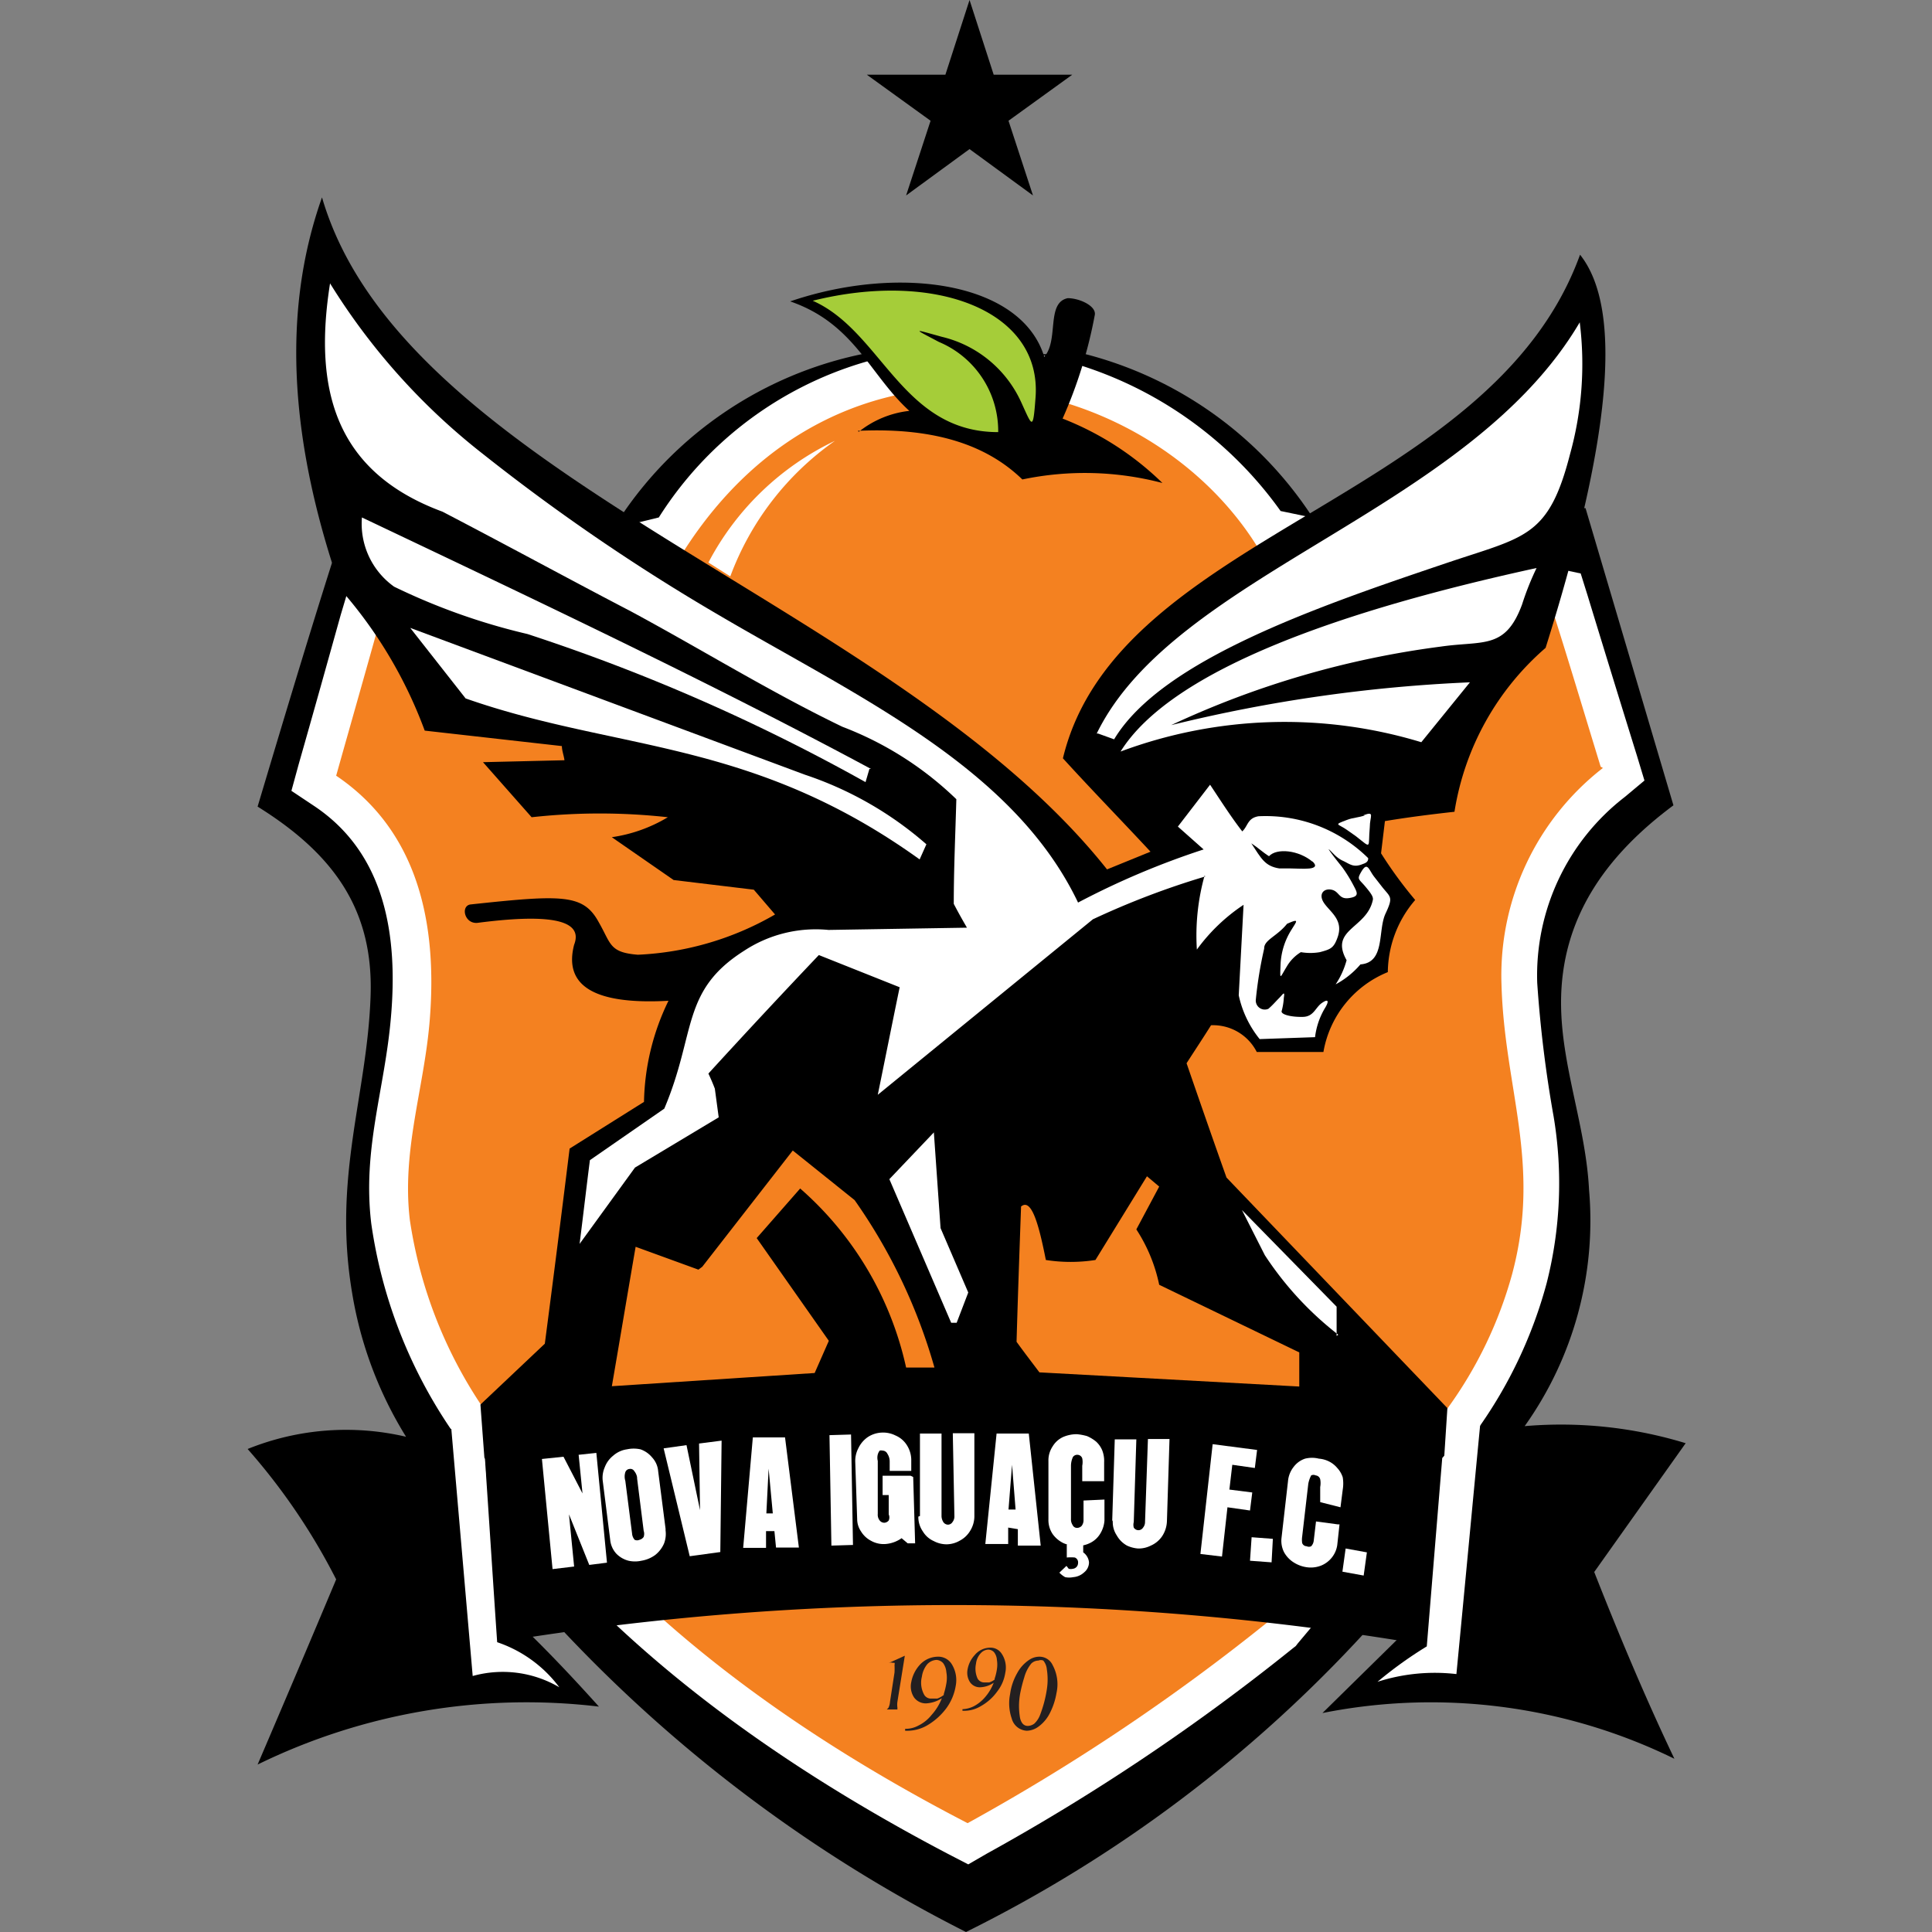 <?xml version="1.0" encoding="iso-8859-1"?>
<svg xmlns="http://www.w3.org/2000/svg" width="60" height="60" viewBox="0 0 60 60"><rect x="0" y="0" width="60" height="60" fill="#808080" stroke="none"/><defs><style>.cls-1,.cls-2,.cls-3,.cls-5{fill-rule:evenodd;}.cls-2,.cls-6{fill:#fff;}.cls-3{fill:#f48120;}.cls-4{fill:#231f20;}.cls-5{fill:#a5cd39;}</style></defs><g id="Nova_Iguacu" data-name="Nova Iguacu"><path class="cls-1" d="M26.76,11a11.93,11.93,0,0,0-7.45,5l-9,1.48C9.51,20,8.76,22.51,8,25.05c2.43,1.51,3.59,3.26,3.51,5.85-.1,3.12-1.19,5.64-.57,9.28a12.2,12.2,0,0,0,1.67,4.44A8.16,8.16,0,0,0,7.69,45a19.44,19.44,0,0,1,2.75,4.05Q9.23,51.93,8,54.8A19,19,0,0,1,18.6,53c-.71-.79-1.45-1.58-2.25-2.36h1.13A45,45,0,0,0,30,60a42.24,42.24,0,0,0,12.42-9.34l1,.23L41.07,53.2A17.19,17.19,0,0,1,52,54.62c-.92-1.93-1.73-3.87-2.49-5.8l2.84-4a13.23,13.23,0,0,0-5-.53,11,11,0,0,0,2-7.33c-.1-2-.87-3.86-.87-5.82,0-2.62,1.38-4.56,3.49-6.13l-2.73-9.23L40.72,16a12,12,0,0,0-7-5Z"/><path class="cls-2" d="M14,44.38A15.16,15.16,0,0,1,11.53,38c-.28-2.32.42-4.17.61-6.4.22-2.5-.15-5.07-2.37-6.56l-.72-.48.23-.84c.44-1.54.87-3.08,1.3-4.62l.2-.67.68-.17,9-2.19a11.34,11.34,0,0,1,10.31-5.26,12.15,12.15,0,0,1,9,5.06l8.62,1.79.7.15.21.67q.76,2.49,1.54,5l.23.76-.61.51a7,7,0,0,0-2.72,5.78,38.54,38.54,0,0,0,.51,4.15,12.57,12.57,0,0,1-.22,5.18,14.11,14.11,0,0,1-2.16,4.55l0,0,0,0-5.56,6.62-.07.09-.09.07a66.07,66.07,0,0,1-9.51,6.38l-.57.33-.58-.3c-6-3.14-11.82-7.39-15.42-13.26Z"/><path class="cls-3" d="M49.71,23.81c-.51-1.66-1-3.31-1.54-5L39.06,17c-3.46-5.59-12.92-7.63-17.86.17l-9.46,2.31c-.43,1.54-.87,3.08-1.3,4.61q3.36,2.27,2.9,7.66c-.18,2.09-.87,4-.61,6.15a14.07,14.07,0,0,0,2.32,5.89c3.12,5.09,8.22,9.32,15,12.83a64.45,64.45,0,0,0,9.35-6.27l5.56-6.62a12.92,12.92,0,0,0,2-4.16c.92-3.44-.24-5.74-.33-9a8.16,8.16,0,0,1,3.15-6.72Z"/><path class="cls-1" d="M10,6.13c-1.31,3.69-.94,7.79.59,12.19a13.94,13.94,0,0,1,2.6,4.37l4.26.48c0,.14.06.29.08.44L15,23.67l1.51,1.71a19.29,19.29,0,0,1,4.23,0A4.67,4.67,0,0,1,19,26l1.92,1.33,2.49.3.66.77a9.32,9.32,0,0,1-4.26,1.25c-.89-.07-.83-.34-1.21-1-.48-.89-1.12-.87-4-.56-.3.06-.17.61.23.57,2-.26,3.33-.17,3,.68q-.5,1.93,2.93,1.74A7.46,7.46,0,0,0,20,34.22l-2.31,1.45q-.37,3-.77,6.06l-2,1.89L15.47,51a87.27,87.27,0,0,1,29,.12l.48-7.39q-3.44-3.59-6.86-7.16c-.42-1.18-.83-2.36-1.24-3.55.25-.39.51-.78.76-1.18a1.52,1.52,0,0,1,1.42.83h2.07a3.28,3.28,0,0,1,2-2.48,3.48,3.48,0,0,1,.85-2.24,13.08,13.08,0,0,1-1.06-1.45l.12-1c.72-.12,1.44-.21,2.16-.29A8.48,8.48,0,0,1,48,20.12c2-6.36,2.43-10.5,1.07-12.21-2.78,7.67-14.37,8.62-16.06,15.64.91,1,1.82,1.93,2.72,2.9L34.38,27C27.78,18.69,12.55,14.87,10,6.13ZM19,43.06c.25-1.45.49-2.89.74-4.34l1.95.71.12-.09,2.81-3.61,1.92,1.54a17.12,17.12,0,0,1,2.48,5.2h-.88a10.33,10.33,0,0,0-3.29-5.56l-1.35,1.54,2.24,3.19-.44,1-6.3.41Zm12.71-5.59c-.05,1.4-.1,2.8-.14,4.2.23.32.47.63.71.95l8.07.44V42L36,39.9a5,5,0,0,0-.71-1.72L36,36.85l-.38-.32-1.6,2.6a5,5,0,0,1-1.54,0c-.21-1.06-.44-1.94-.77-1.66Z"/><path class="cls-2" d="M41.51,41.49l0-.91-2.94-3,.71,1.4a10.18,10.18,0,0,0,2.28,2.47Z"/><path class="cls-2" d="M29,35.17l-1.38,1.45,1.92,4.46.17,0,.36-.94-.86-2-.21-3Z"/><path class="cls-2" d="M37.43,27.22a25.08,25.08,0,0,0-3.49,1.33L27.26,34c.23-1.12.45-2.23.68-3.34l-2.51-1Q23.71,31.47,22,33.34c.07.15.14.31.2.47l.12.89-2.6,1.56L18,38.63c.11-.87.21-1.74.32-2.6l2.31-1.6c1-2.36.51-3.66,2.49-4.91a4.05,4.05,0,0,1,2.61-.64l4.3-.07c-.14-.24-.28-.49-.41-.74,0-1.08.05-2.16.08-3.25a10.41,10.41,0,0,0-3.54-2.25c-2.24-1.08-4.37-2.4-6.56-3.58-1.92-1-3.88-2.07-5.86-3.1-3.38-1.25-4-3.86-3.49-7.09A20.22,20.22,0,0,0,15,14.1a62.47,62.47,0,0,0,7.32,5c4.32,2.54,9.15,4.72,11.16,8.93a24.84,24.84,0,0,1,3.9-1.65l-.8-.71,1-1.3c.32.48.65,1,1,1.45.18-.17.16-.41.5-.47a4.53,4.53,0,0,1,3.41,1.3c0,.05,0,.13-.16.18-.3.13-.41,0-.63-.1s-.35-.3-.44-.36c.08.14.4.53.43.57a4.53,4.53,0,0,1,.34.55c.12.23.2.35-.13.4s-.3-.21-.55-.26-.42.15-.22.43.6.52.41,1.05c-.12.34-.22.37-.55.46a1.73,1.73,0,0,1-.59,0,1.27,1.27,0,0,0-.44.45c-.22.36-.21.45-.19-.09a2.2,2.2,0,0,1,.34-1.06c.16-.26.26-.36-.14-.18-.31.39-.72.5-.71.77A12.62,12.62,0,0,0,39,31.05a.28.28,0,0,0,.39.28c.13-.11.23-.23.34-.34s.18-.24.14,0a1.94,1.94,0,0,1-.07.42c0,.11.34.18.67.17s.38-.29.58-.43.24-.07.09.17a2.29,2.29,0,0,0-.3.89l-1.72.06a3.25,3.25,0,0,1-.65-1.36l.15-2.81a5.66,5.66,0,0,0-1.45,1.39,6.94,6.94,0,0,1,.24-2.3Z"/><path class="cls-1" d="M40.76,26.76c-.43-.36-1.11-.43-1.35-.17-.18-.11-.36-.28-.55-.4.31.47.42.71.87.78h.34c.34,0,1,.08.69-.22Z"/><path class="cls-2" d="M42.29,27.05c-.16.27-.1.23.11.48s.26.34.23.44c-.2.87-1.35.89-.81,1.85a2.55,2.55,0,0,1-.34.75,2.69,2.69,0,0,0,.77-.62c.78-.06.53-1.05.78-1.58s.15-.5-.11-.83l-.25-.32c-.16-.21-.2-.46-.38-.17Z"/><path class="cls-2" d="M42.39,25.32c-.18.07-.37.07-.55.14-.45.17-.29.11,0,.32l.27.19c.51.4.37.37.43-.28,0-.34.17-.51-.2-.37Z"/><path class="cls-2" d="M34.06,22.78c2.44-5,11.54-6.89,15-12.77a10.46,10.46,0,0,1-.3,4.09c-.67,2.61-1.4,2.56-3.85,3.39-3.94,1.33-8.83,3-10.31,5.47l-.5-.18Z"/><path class="cls-2" d="M34.8,23.34c1.61-2.58,7-4.41,12.92-5.7a8.58,8.58,0,0,0-.45,1.13c-.52,1.41-1.2,1.12-2.52,1.31a28.33,28.33,0,0,0-8.38,2.44,47.09,47.09,0,0,1,9.28-1.33l-1.51,1.86a14.59,14.59,0,0,0-9.34.29Z"/><path class="cls-2" d="M27.05,23.88c-4.95-2.66-10.38-5.23-15.81-7.81a2.4,2.4,0,0,0,1,2.15,19.74,19.74,0,0,0,4.14,1.47,59.15,59.15,0,0,1,10.5,4.6l.12-.41Z"/><path class="cls-2" d="M12.74,19.5l1.72,2.19c4.7,1.65,8.87,1.24,14.1,5l.21-.47A11,11,0,0,0,25,24.06L12.74,19.5Z"/><path class="cls-2" d="M22,17.47a8.62,8.62,0,0,1,3.93-3.78,8.93,8.93,0,0,0-3.25,4.21L22,17.47Z"/><path class="cls-2" d="M14,44.19q.34,3.93.68,7.86a3.47,3.47,0,0,1,2.69.35A4,4,0,0,0,15.44,51c-.13-1.9-.25-3.8-.38-5.7L14,44.19Z"/><path class="cls-2" d="M46,43.92c-.26,2.69-.51,5.38-.77,8.07a5.82,5.82,0,0,0-2.45.24,12.66,12.66,0,0,1,1.53-1.1l.48-5.85L46,43.92Z"/><path class="cls-4" d="M27.66,51.62l.44-.2h0l-.23,1.43a.62.62,0,0,0,0,.18s0,0,0,.06l.15,0v0h-.64v0l.16,0,.05-.05a.51.51,0,0,0,.05-.19l.14-.91a2.36,2.36,0,0,0,0-.24.08.08,0,0,0,0-.06l-.05,0a.3.3,0,0,0-.14,0v0Z"/><path class="cls-4" d="M28.11,53.75v-.06a.83.83,0,0,0,.41-.1,1.19,1.19,0,0,0,.41-.33,1.66,1.66,0,0,0,.32-.52,1,1,0,0,1-.49.16.45.45,0,0,1-.37-.18.62.62,0,0,1-.09-.48,1.09,1.09,0,0,1,.25-.52.77.77,0,0,1,.57-.27.49.49,0,0,1,.43.22.94.94,0,0,1,.13.69,1.62,1.62,0,0,1-.29.69,2,2,0,0,1-.59.53,1.24,1.24,0,0,1-.6.17Zm1.2-1.14a2.51,2.51,0,0,0,.08-.33,1,1,0,0,0,0-.35.55.55,0,0,0-.1-.28.3.3,0,0,0-.21-.1.43.43,0,0,0-.28.13.78.78,0,0,0-.17.39.77.77,0,0,0,.06.54.24.24,0,0,0,.24.14l.18,0a.78.78,0,0,0,.2-.11Z"/><path class="cls-4" d="M29.89,53.13v-.05a.86.86,0,0,0,.35-.09,1.19,1.19,0,0,0,.35-.28,1.5,1.5,0,0,0,.27-.45.8.8,0,0,1-.42.14.37.37,0,0,1-.31-.15.54.54,0,0,1-.08-.41.88.88,0,0,1,.22-.44.63.63,0,0,1,.48-.23.41.41,0,0,1,.36.19.77.77,0,0,1,.11.59,1.24,1.24,0,0,1-.25.58,1.56,1.56,0,0,1-.5.45,1,1,0,0,1-.51.15Zm1-1a1.67,1.67,0,0,0,.07-.29.94.94,0,0,0,0-.29.43.43,0,0,0-.09-.24.25.25,0,0,0-.18-.08.33.33,0,0,0-.23.11.57.57,0,0,0-.15.33.74.74,0,0,0,.05.46.24.24,0,0,0,.21.12l.15,0a.56.56,0,0,0,.17-.09Z"/><path class="cls-4" d="M31.37,52.61a1.78,1.78,0,0,1,.22-.65,1.14,1.14,0,0,1,.37-.41.57.57,0,0,1,.32-.1.45.45,0,0,1,.41.26,1.25,1.25,0,0,1,.12.87,2.15,2.15,0,0,1-.22.65,1.16,1.16,0,0,1-.35.4.64.64,0,0,1-.35.12.51.51,0,0,1-.47-.38,1.44,1.44,0,0,1-.05-.76Zm.31,0a2.11,2.11,0,0,0,0,.75q.06.24.24.24a.35.35,0,0,0,.2-.07.71.71,0,0,0,.18-.27,3.8,3.8,0,0,0,.21-.79,2,2,0,0,0,0-.63.49.49,0,0,0-.11-.27.2.2,0,0,0-.15,0,.33.33,0,0,0-.22.09,1.15,1.15,0,0,0-.22.43,4.71,4.71,0,0,0-.14.57Z"/><path class="cls-1" d="M26.64,13.38c2.55-.12,4.1.53,5.11,1.51A9.47,9.47,0,0,1,36.1,15,9.23,9.23,0,0,0,33,13a14.35,14.35,0,0,0,1-3.22c.05-.28-.48-.52-.84-.52-.68.14-.27,1.31-.73,1.82-.71-2.33-4.52-2.87-7.89-1.72,2,.69,2.46,2.27,3.7,3.4a3.05,3.05,0,0,0-1.57.65Z"/><path class="cls-5" d="M31,13.42c-3,0-3.61-3.13-5.76-4.08,3.81-.95,7.12.31,6.92,3-.08,1.08-.1.9-.46.12a3.63,3.63,0,0,0-2.45-2c-.94-.26-.88-.26-.09.16A3,3,0,0,1,31,13.42Z"/><polygon class="cls-6" points="17.16 48.73 16.83 45.31 17.5 45.24 18.09 46.38 17.97 45.18 18.52 45.12 18.85 48.53 18.3 48.6 17.67 47.03 17.83 48.65 17.16 48.73 17.16 48.73"/><path class="cls-6" d="M20.67,47.53a.83.83,0,0,1-.05.41.92.92,0,0,1-.27.35,1,1,0,0,1-.43.18.92.92,0,0,1-.4,0,.81.81,0,0,1-.38-.22.74.74,0,0,1-.19-.43L18.72,46a.81.81,0,0,1,.06-.43.83.83,0,0,1,.26-.36.82.82,0,0,1,.43-.2,1,1,0,0,1,.42,0,.81.81,0,0,1,.36.25.71.71,0,0,1,.19.43l.23,1.79Zm-.88-1.61a.4.4,0,0,0-.09-.23.14.14,0,0,0-.15-.07.15.15,0,0,0-.13.1.45.45,0,0,0,0,.27l.21,1.64a.33.33,0,0,0,.08.19.18.18,0,0,0,.15,0,.22.22,0,0,0,.13-.09.3.3,0,0,0,0-.19l-.21-1.67Z"/><polygon class="cls-6" points="20.61 44.98 21.32 44.88 21.74 46.9 21.71 44.83 22.41 44.74 22.37 48.2 21.42 48.33 20.61 44.98 20.61 44.98"/><path class="cls-6" d="M23.79,47.55l0,.52h-.71l.3-3.43,1,0,.43,3.42H24.1l-.05-.51ZM24,47l-.13-1.39L23.8,47Z"/><polygon class="cls-6" points="25.82 48 25.76 44.57 26.43 44.55 26.49 47.98 25.82 48 25.82 48"/><path class="cls-6" d="M28.57,47.08l0-2.56h.67l0,2.57a.37.37,0,0,0,.05.17.18.18,0,0,0,.15.09.17.17,0,0,0,.14-.08.28.28,0,0,0,.06-.18l-.05-2.58h.67l0,2.55a.86.86,0,0,1-.13.48.82.82,0,0,1-.33.31.83.83,0,0,1-.4.11.85.85,0,0,1-.4-.1.75.75,0,0,1-.34-.3.78.78,0,0,1-.14-.46Z"/><path class="cls-6" d="M31.31,47.44l0,.51h-.71l.35-3.43h1L32.32,48h-.71l0-.51Zm.23-.56-.11-1.39-.11,1.39Z"/><path class="cls-6" d="M28.36,45.87l.06,2.06h-.23L28,47.77a1,1,0,0,1-.49.18.8.8,0,0,1-.46-.1.79.79,0,0,1-.31-.29.68.68,0,0,1-.12-.38l-.06-1.8a.86.86,0,0,1,.1-.41.87.87,0,0,1,.29-.34.85.85,0,0,1,.45-.14.85.85,0,0,1,.41.09.77.77,0,0,1,.34.28.87.87,0,0,1,.15.46v.36l-.67,0v-.29a.43.43,0,0,0-.07-.24.17.17,0,0,0-.15-.1.18.18,0,0,0-.09,0,.34.34,0,0,0-.06.12.41.41,0,0,0,0,.2l0,1.65a.28.28,0,0,0,.06.2.18.18,0,0,0,.15.07.19.19,0,0,0,.13-.07.24.24,0,0,0,0-.19l0-.6h-.19l0-.6.87,0Z"/><path class="cls-6" d="M34.3,46.57v.65a.89.89,0,0,1-.12.39.75.75,0,0,1-.31.3.89.89,0,0,1-.46.1,1,1,0,0,1-.39-.09.88.88,0,0,1-.33-.28.78.78,0,0,1-.13-.46l0-1.8a.78.78,0,0,1,.13-.46.74.74,0,0,1,.32-.29,1.07,1.07,0,0,1,.43-.09,1.65,1.65,0,0,1,.32.06,1.17,1.17,0,0,1,.28.17.77.77,0,0,1,.19.27.9.9,0,0,1,.06.37V46h-.68v-.48a.59.59,0,0,0,0-.23.16.16,0,0,0-.15-.11.16.16,0,0,0-.14.07.67.67,0,0,0-.06.27l0,1.65a.32.32,0,0,0,.05.19.15.15,0,0,0,.14.09.2.2,0,0,0,.14-.06.29.29,0,0,0,.06-.19v-.6Zm-.66,1.36v.28a.43.43,0,0,1,.18.31.4.4,0,0,1-.15.31.56.56,0,0,1-.34.15.62.62,0,0,1-.25,0,.73.73,0,0,1-.18-.14l.22-.21.07.09a.28.28,0,0,0,.13,0,.18.18,0,0,0,.16-.18.16.16,0,0,0-.1-.17,1.31,1.31,0,0,0-.25,0v-.4Z"/><path class="cls-6" d="M34.54,47.25l.08-2.55.67,0-.08,2.57a.33.33,0,0,0,0,.17.17.17,0,0,0,.29,0,.27.27,0,0,0,.06-.17l.09-2.58.67,0-.08,2.55a.9.9,0,0,1-.15.47.82.82,0,0,1-.35.29.83.83,0,0,1-.4.09A1,1,0,0,1,35,48a.82.82,0,0,1-.32-.32.74.74,0,0,1-.12-.47Z"/><polygon class="cls-6" points="38.82 48.47 38.87 47.74 39.53 47.79 39.49 48.52 38.82 48.47 38.82 48.47"/><polygon class="cls-6" points="37.28 48.26 37.66 44.85 39.04 45.03 38.97 45.59 38.27 45.49 38.18 46.26 38.89 46.35 38.82 46.91 38.12 46.81 37.95 48.34 37.28 48.26 37.28 48.26"/><path class="cls-6" d="M41.6,47.34l-.07.64a.8.8,0,0,1-.16.38.82.82,0,0,1-.34.26.88.88,0,0,1-.46.05,1,1,0,0,1-.38-.14.87.87,0,0,1-.31-.32.78.78,0,0,1-.08-.46L40,46a.83.83,0,0,1,.18-.45.73.73,0,0,1,.35-.25.89.89,0,0,1,.43,0,.85.85,0,0,1,.32.09.79.79,0,0,1,.25.2.77.77,0,0,1,.17.29,1.17,1.17,0,0,1,0,.38l-.07.55L41,46.65l0-.47a.63.63,0,0,0,0-.24.16.16,0,0,0-.14-.12.16.16,0,0,0-.14,0,.93.93,0,0,0-.09.26l-.19,1.64a.69.69,0,0,0,0,.2.15.15,0,0,0,.14.1.16.16,0,0,0,.14,0,.3.3,0,0,0,.08-.18l.07-.59.67.09Z"/><polygon class="cls-6" points="41.69 48.81 41.79 48.09 42.45 48.21 42.35 48.93 41.69 48.81 41.69 48.81"/><polygon class="cls-1" points="30.11 0 30.86 2.32 33.3 2.32 31.32 3.75 32.08 6.07 30.11 4.63 28.14 6.07 28.9 3.75 26.92 2.32 29.36 2.32 30.11 0 30.11 0"/></g></svg>